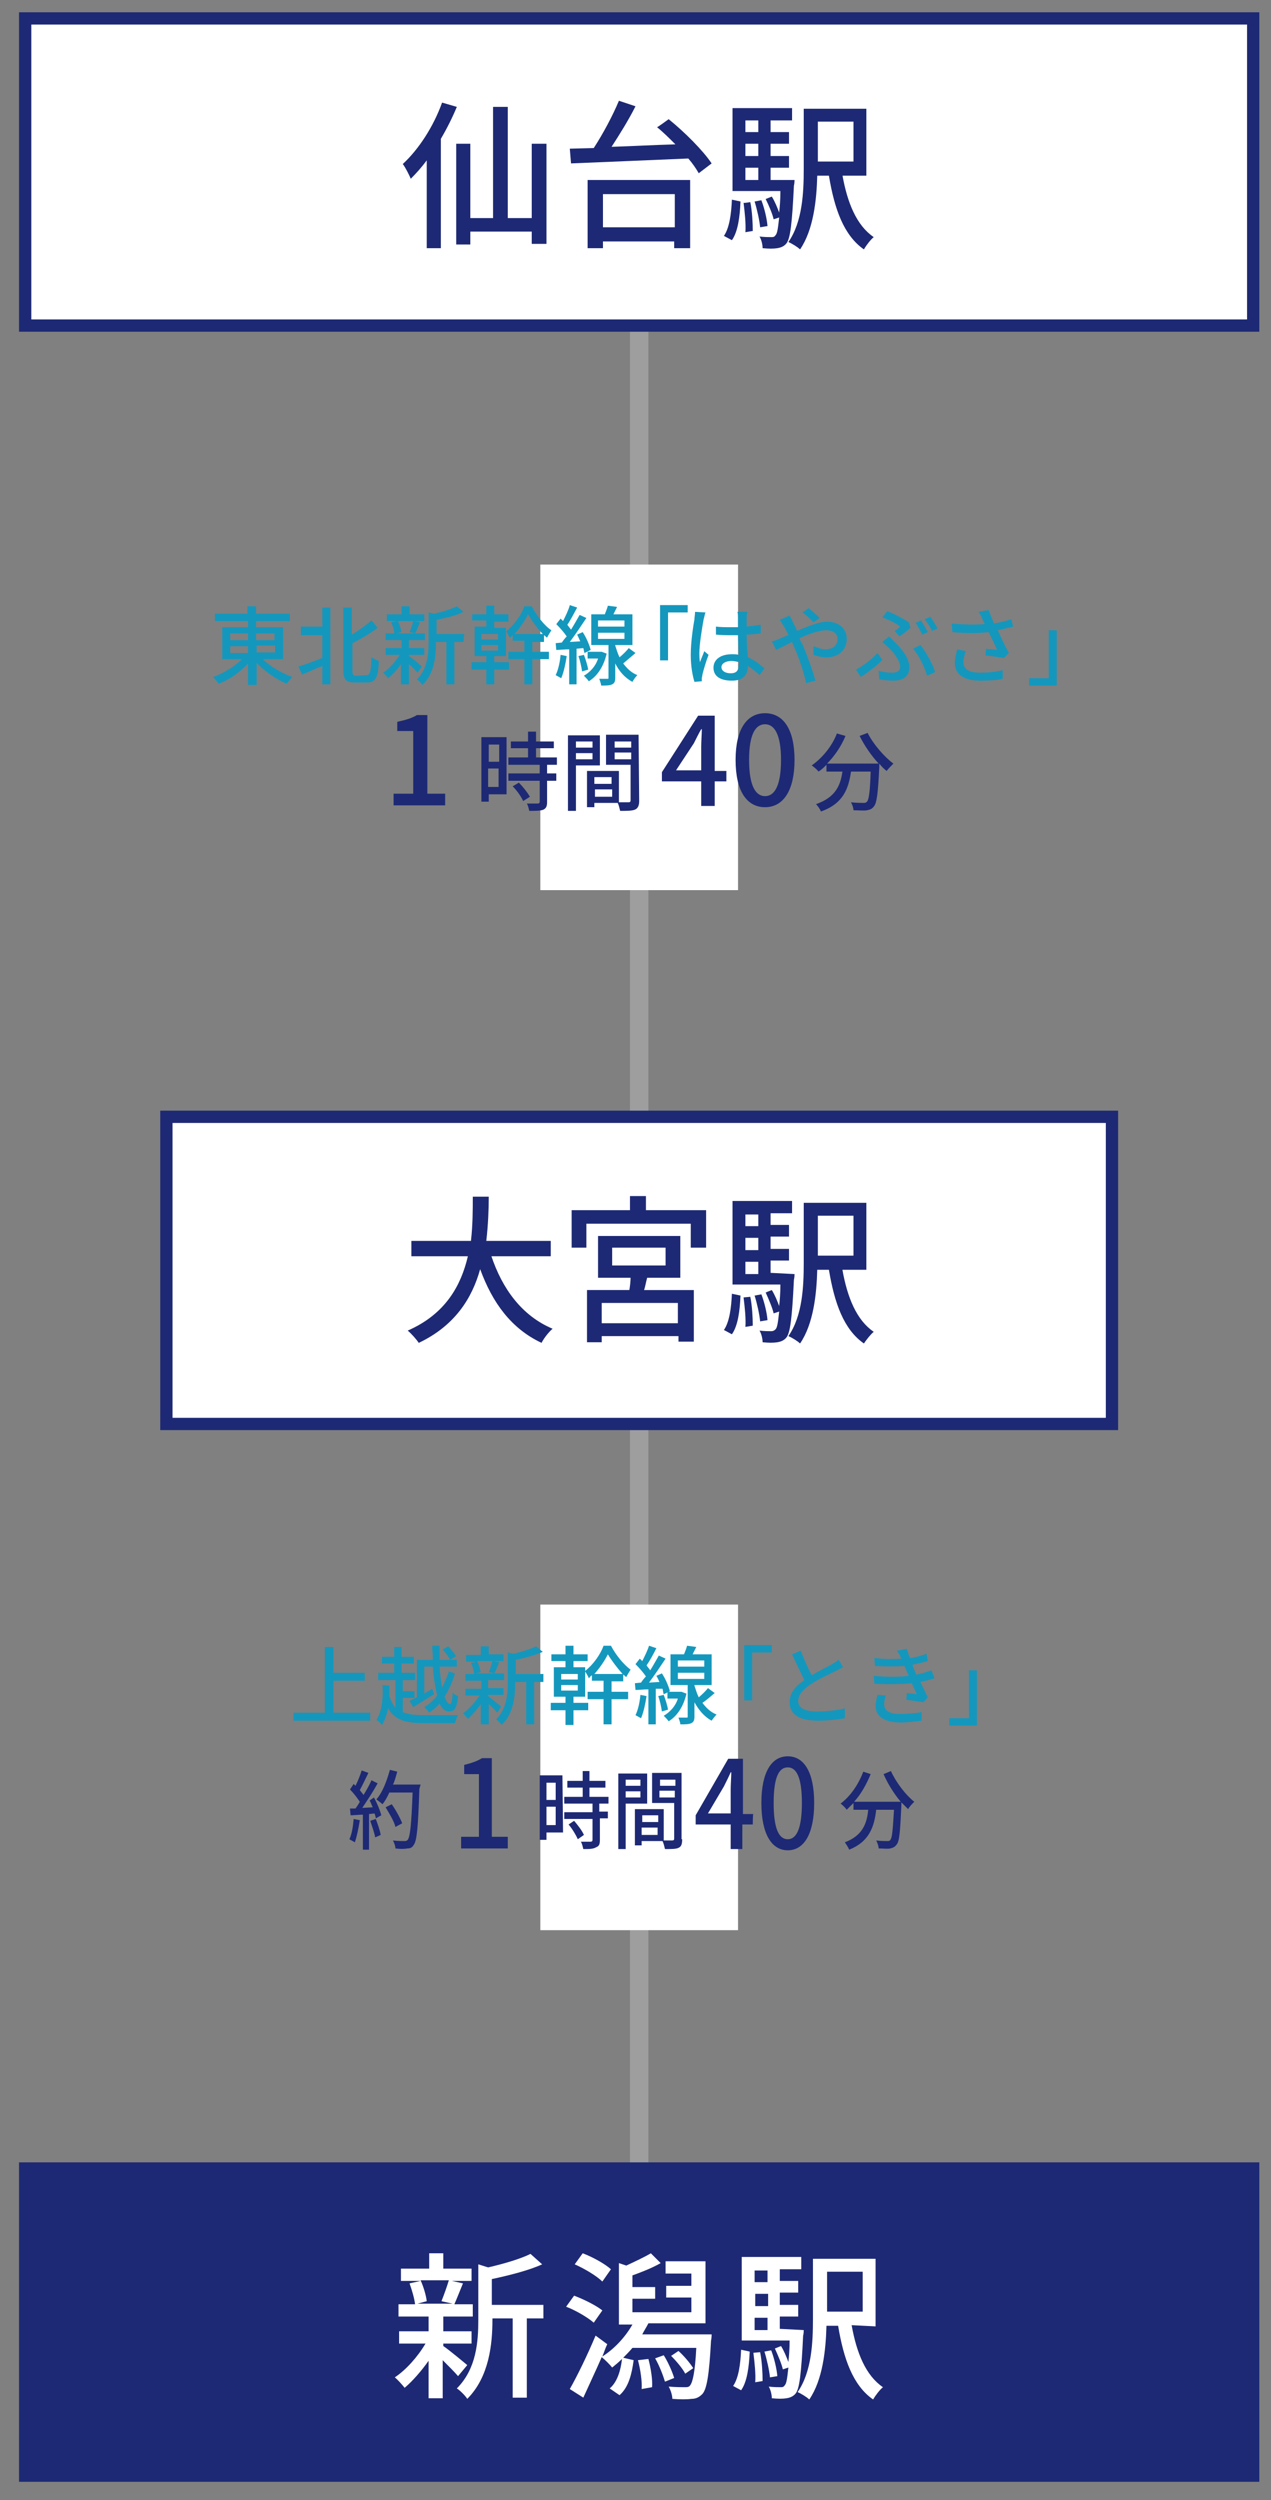 <?xml version="1.0" encoding="utf-8"?>
<!-- Generator: Adobe Illustrator 28.0.0, SVG Export Plug-In . SVG Version: 6.00 Build 0)  -->
<svg version="1.1" id="_レイヤー_2" xmlns="http://www.w3.org/2000/svg" xmlns:xlink="http://www.w3.org/1999/xlink" x="0px"
	 y="0px" viewBox="0 0 207 407" style="enable-background:new 0 0 207 407;" xml:space="preserve">
<rect x="0" y="0" width="207" height="407" fill="#808080" stroke="none"/>
<style type="text/css">
	.st0{fill:none;stroke:#9E9E9F;stroke-width:3;stroke-miterlimit:10;}
	.st1{fill:#FFFFFF;}
	.st2{fill:#1497BD;}
	.st3{fill:#1D2974;}
	.st4{fill:#FFFFFF;stroke:#1D2974;stroke-width:2;stroke-miterlimit:10;}
	.st5{fill:#1D2974;stroke:#1D2974;stroke-width:2;stroke-miterlimit:10;}
	.st6{fill:none;}
</style>
<g id="_レイヤー_1-2">
	<line class="st0" x1="104.1" y1="53" x2="104.1" y2="353"/>
	<rect x="88" y="261.2" class="st1" width="32.2" height="53"/>
	<path class="st2" d="M60.3,278.8v1.3H47.8v-1.3h5.1v-10.7h1.4v4.2h5.1v1.3h-5.1v5.2L60.3,278.8L60.3,278.8z"/>
	<path class="st2" d="M65.6,278.7c0.9,0.4,2,0.5,3.4,0.5c0.8,0,4.6,0,5.6,0c-0.2,0.3-0.4,0.9-0.5,1.3H69c-2.9,0-4.7-0.5-5.8-2.4
		c-0.2,1-0.5,1.9-1,2.7c-0.2-0.3-0.6-0.7-0.9-0.8c1-1.6,1.1-3.9,1-5.7l1.1,0.1c0,0.6,0,1.1,0,1.7c0.3,0.8,0.6,1.4,1,1.9v-4.5h-2.8
		v-1.2h2.6v-1.5h-2v-1.1h2v-1.6h1.2v1.6h2v1.1h-2v1.5h2.2v1.2h-2v1.8h1.9v1.1h-1.9L65.6,278.7L65.6,278.7z M68,270.2h2.5
		c0-0.8-0.1-1.5-0.1-2.3h1.2c0,0.8,0,1.6,0,2.3h2.8v1.1h-2.8c0.1,1.3,0.2,2.4,0.4,3.4c0.4-0.8,0.8-1.7,1.1-2.6l1,0.3
		c-0.4,1.4-1,2.7-1.7,3.8c0.3,0.8,0.6,1.2,0.9,1.2c0.2,0,0.4-0.6,0.4-1.9c0.2,0.3,0.6,0.5,0.9,0.6c-0.2,1.9-0.5,2.5-1.5,2.5
		c-0.6,0-1.2-0.5-1.5-1.3c-0.5,0.6-1.1,1.1-1.7,1.5c-0.2-0.3-0.6-0.7-0.8-0.9c0.8-0.5,1.5-1.1,2.1-1.9c-0.3-1.2-0.6-2.9-0.7-4.7
		h-1.4v4.4l1.3-0.8l0.3,0.9c-1.2,0.7-2.4,1.5-3.4,2.1l-0.6-1c0.3-0.2,0.7-0.4,1.2-0.6V270.2L68,270.2z M73.3,270.2
		c-0.2-0.5-0.8-1.2-1.2-1.7l0.9-0.5c0.5,0.5,1,1.2,1.3,1.6L73.3,270.2L73.3,270.2z"/>
	<path class="st2" d="M81,278.8c-0.3-0.3-0.8-0.9-1.4-1.4v3.3h-1.3v-3.3c-0.6,0.9-1.4,1.8-2.1,2.4c-0.2-0.3-0.6-0.7-0.8-0.9
		c0.9-0.6,2-1.8,2.7-2.9h-2.3v-1.1h2.6v-1.3h-2.6v-1.1h1.4c0-0.5-0.2-1.2-0.5-1.8l0.9-0.2h-1.7v-1.1h2.4V268h1.3v1.3h2.4v1.1h-1.7
		l1,0.2c-0.3,0.7-0.5,1.3-0.8,1.8h1.6v1.1h-2.6v1.3h2.5v1.1h-2.5v0.2c0.5,0.4,1.8,1.4,2.1,1.7L81,278.8L81,278.8z M77.7,270.4
		c0.3,0.6,0.5,1.3,0.6,1.8l-0.8,0.2h3.1l-1-0.2c0.2-0.5,0.5-1.3,0.6-1.8H77.7z M88.5,273.8H87v6.9h-1.3v-6.9h-1.8v0.1
		c0,2.1-0.2,5-2.2,6.9c-0.2-0.3-0.6-0.7-0.9-0.9c1.7-1.7,1.9-4.1,1.9-6V269l0.9,0.2c1.4-0.3,2.9-0.8,3.7-1.2l1.1,0.9
		c-1.2,0.5-2.9,1-4.4,1.3v2.3h4.5L88.5,273.8L88.5,273.8z"/>
	<path class="st2" d="M99.6,275.4h2.7v1.2h-2.7v4.1h-1.3v-4.1h-2.6v-1.2h2.6v-1.8h-1.9v-0.9c-0.2,0.1-0.3,0.3-0.5,0.5
		c-0.1-0.3-0.4-0.8-0.6-1.1v4.1h-1.9v1h2.4v1.2h-2.4v2.4h-1.3v-2.4h-2.4v-1.2h2.4v-1h-1.9v-4.8h1.9v-1h-2.3v-1.1h2.3v-1.4h1.3v1.4
		h2.3v1.1h-2.3v1h1.9v0.6c1.3-1,2.5-2.7,3-4.1h1.2c0.8,1.5,2,3,3.2,3.9c-0.2,0.3-0.5,0.8-0.7,1.2c-0.2-0.1-0.3-0.3-0.5-0.4v1.1h-1.9
		L99.6,275.4L99.6,275.4z M94.1,272.5h-2.7v0.9h2.7V272.5z M94.1,274.3h-2.7v0.9h2.7V274.3z M101.4,272.5c-0.9-1-1.8-2.2-2.4-3.2
		c-0.5,1-1.3,2.2-2.2,3.2H101.4z"/>
	<path class="st2" d="M105.3,276.1c-0.2,1.3-0.5,2.7-0.9,3.6c-0.2-0.1-0.7-0.4-0.9-0.5c0.4-0.8,0.7-2.1,0.8-3.3L105.3,276.1
		L105.3,276.1z M106.8,274.9v5.8h-1.2V275c-0.8,0-1.5,0.1-2.1,0.1l-0.1-1.1l1-0.1c0.2-0.3,0.5-0.7,0.8-1c-0.4-0.6-1.1-1.4-1.7-2
		l0.7-0.9c0.1,0.1,0.2,0.2,0.4,0.4c0.4-0.8,0.9-1.8,1.1-2.5l1.2,0.4c-0.5,1-1.1,2.1-1.6,2.8c0.2,0.3,0.4,0.5,0.6,0.8
		c0.5-0.8,1-1.7,1.4-2.4l1.1,0.5c-0.8,1.2-1.8,2.7-2.7,3.9l1.7-0.1c-0.2-0.4-0.3-0.7-0.5-1l0.9-0.4c0.6,0.9,1.1,2.1,1.3,2.9l-1,0.5
		c-0.1-0.2-0.1-0.5-0.2-0.9L106.8,274.9L106.8,274.9z M108.1,275.9c0.3,0.8,0.6,1.8,0.7,2.4l-1,0.3c-0.1-0.7-0.3-1.7-0.6-2.5
		L108.1,275.9L108.1,275.9z M111.8,275.7c-0.5,2.2-1.6,3.7-2.9,4.5c-0.2-0.3-0.6-0.7-0.8-0.9c1-0.6,1.9-1.5,2.3-2.8h-1.7v-1.1h2.1
		l0.2,0L111.8,275.7L111.8,275.7z M116.4,275.6c-0.7,0.6-1.4,1.2-2,1.6c0.6,0.8,1.3,1.5,2.3,1.9c-0.2,0.2-0.6,0.7-0.8,1
		c-1.3-0.7-2.2-1.9-2.8-3v2.3c0,0.6-0.1,0.9-0.5,1.1c-0.4,0.2-1,0.2-1.8,0.2c0-0.3-0.2-0.8-0.3-1.1c0.6,0,1.1,0,1.3,0
		c0.2,0,0.2,0,0.2-0.2v-5.1h-2.8v-5h2.2c0.2-0.5,0.4-1,0.5-1.4l1.5,0.2c-0.2,0.4-0.4,0.8-0.6,1.2h3.1v5h-2.8v0.1
		c0.2,0.6,0.4,1.3,0.7,1.9c0.6-0.5,1.2-1.1,1.5-1.5L116.4,275.6L116.4,275.6z M110.4,271.3h4.3v-1h-4.3V271.3z M110.4,273.3h4.3v-1
		h-4.3V273.3z"/>
	<path class="st2" d="M121.2,267.8h4.5v1.2h-3.2v7.8h-1.3V267.8L121.2,267.8z"/>
	<path class="st2" d="M137.3,271.4c-0.4,0.2-0.7,0.4-1.2,0.6c-0.9,0.5-2.8,1.3-4.1,2.2c-1.2,0.8-2,1.7-2,2.7c0,1.1,1,1.7,3.1,1.7
		c1.5,0,3.4-0.2,4.5-0.5v1.6c-1.1,0.2-2.7,0.4-4.4,0.4c-2.7,0-4.6-0.8-4.6-3c0-1.5,0.9-2.6,2.4-3.6c-0.6-1.2-1.3-2.7-2-4.2l1.4-0.6
		c0.6,1.5,1.2,2.9,1.8,4c1.2-0.7,2.6-1.4,3.3-1.8c0.5-0.3,0.8-0.5,1.1-0.7L137.3,271.4L137.3,271.4z"/>
	<path class="st2" d="M152.2,273.2c-0.6,0.2-1.4,0.4-2.3,0.6c0.4,0.8,0.8,1.7,1.2,2.5l-0.7,0.8c-0.7-0.1-1.9-0.3-2.8-0.4l0.1-1.1
		c0.6,0.1,1.2,0.1,1.6,0.2c-0.2-0.5-0.5-1.1-0.8-1.8c-1.8,0.2-4,0.2-6.1,0.1l-0.1-1.3c2.1,0.2,4.1,0.2,5.7,0l-0.4-0.9
		c-0.1-0.2-0.2-0.5-0.3-0.7c-1.4,0.1-3.1,0.1-4.8,0l-0.1-1.3c1.6,0.2,3.1,0.2,4.4,0.1l-0.1-0.2c-0.2-0.5-0.4-0.7-0.6-1.1l1.6-0.3
		c0.1,0.5,0.3,1,0.5,1.5c0.9-0.1,1.9-0.4,2.7-0.7l0.2,1.2c-0.7,0.2-1.6,0.4-2.5,0.6l0.2,0.6c0.1,0.2,0.3,0.6,0.4,1
		c1.1-0.2,1.9-0.5,2.5-0.7L152.2,273.2L152.2,273.2z M144.3,276c-0.2,0.4-0.3,1-0.3,1.4c0,1,0.7,1.6,2.6,1.6c1.2,0,2.5-0.1,3.5-0.3
		l0,1.4c-0.8,0.1-2.2,0.3-3.4,0.3c-2.5,0-4.1-0.9-4.1-2.7c0-0.6,0.2-1.3,0.3-1.8L144.3,276L144.3,276z"/>
	<path class="st2" d="M159.1,280.9h-4.5v-1.2h3.2v-7.8h1.3L159.1,280.9L159.1,280.9z"/>
	<path class="st3" d="M58.6,296.3c-0.2,1.3-0.5,2.7-0.8,3.6c-0.2-0.1-0.7-0.4-0.9-0.5c0.4-0.8,0.6-2.1,0.7-3.3L58.6,296.3
		L58.6,296.3z M60.9,292.6c0.5,0.9,1,2.1,1.2,2.9l-0.9,0.5c0-0.2-0.1-0.5-0.2-0.8l-0.9,0.1v5.8h-1v-5.7c-0.7,0-1.4,0.1-2,0.1
		l-0.1-1.1l0.9,0c0.2-0.3,0.5-0.7,0.7-1.1c-0.4-0.6-1-1.4-1.6-2l0.6-0.9c0.1,0.1,0.2,0.2,0.3,0.3c0.4-0.8,0.8-1.8,1-2.5l1.1,0.4
		c-0.5,1-1,2.1-1.4,2.8c0.2,0.3,0.5,0.6,0.6,0.8c0.5-0.8,1-1.7,1.3-2.4l1,0.5c-0.7,1.3-1.7,2.8-2.5,4l1.7-0.1
		c-0.2-0.4-0.3-0.8-0.5-1.1L60.9,292.6L60.9,292.6z M61.2,296.1c0.3,0.8,0.7,1.9,0.8,2.6l-0.9,0.4c-0.1-0.7-0.5-1.8-0.8-2.7
		L61.2,296.1L61.2,296.1z M68.3,291.2c-0.2,6.2-0.4,8.4-0.9,9.1c-0.3,0.5-0.6,0.6-1.1,0.6c-0.4,0.1-1.2,0.1-1.9,0
		c0-0.4-0.2-0.9-0.4-1.3c0.8,0.1,1.6,0.1,1.9,0.1c0.3,0,0.4-0.1,0.5-0.2c0.4-0.5,0.6-2.5,0.8-7.7h-3.8c-0.3,0.7-0.7,1.4-1.1,1.9
		c-0.2-0.2-0.8-0.6-1-0.8c1-1.1,1.7-3,2.2-4.8l1.2,0.3c-0.2,0.7-0.4,1.5-0.7,2.1h4.5L68.3,291.2L68.3,291.2z M64.4,297.4
		c-0.2-0.9-1-2.2-1.6-3.2l1-0.5c0.7,1,1.4,2.3,1.7,3.1L64.4,297.4L64.4,297.4z"/>
	<path class="st3" d="M75.1,299H78v-10.2h-2.4v-1.5c1.2-0.3,2.1-0.6,2.9-1.1h1.6V299h2.6v1.9h-7.6V299L75.1,299z"/>
	<path class="st3" d="M91.7,298.3H89v1.2h-1.1V289h3.7L91.7,298.3L91.7,298.3z M89,290.2v2.8h1.5v-2.8H89z M90.5,297.1v-3H89v3H90.5
		z M97.6,293.5v1.4H99v1.1h-1.3v3.5c0,0.7-0.1,1-0.6,1.2C96.6,301,96,301,95,301c-0.1-0.4-0.2-0.9-0.4-1.2c0.7,0,1.4,0,1.6,0
		c0.2,0,0.3-0.1,0.3-0.3v-3.4h-4.6v-1.1h4.6v-1.4h-4.6v-1.1h3v-1.5h-2.5v-1.1h2.5v-1.6H96v1.6h2.6v1.1H96v1.5h3.1v1.1H97.6
		L97.6,293.5z M93.5,296.4c0.6,0.7,1.3,1.6,1.6,2.3l-1,0.7c-0.3-0.7-0.9-1.7-1.5-2.4L93.5,296.4L93.5,296.4z"/>
	<path class="st3" d="M101.9,293.6v7.4h-1.2v-12.3h4.7v4.9L101.9,293.6L101.9,293.6z M101.9,289.7v1h2.4v-1H101.9z M104.3,292.6v-1
		h-2.4v1H104.3z M111.1,299.4c0,0.7-0.1,1.2-0.6,1.4c-0.4,0.2-1.1,0.2-2.2,0.2c-0.1-0.4-0.2-0.9-0.4-1.3h-3.4v0.7h-1.1v-5.9h4.7v5.1
		c0.6,0,1.2,0,1.4,0c0.2,0,0.3-0.1,0.3-0.3v-5.8h-3.6v-4.9h4.8V299.4L111.1,299.4z M104.6,295.5v1.1h2.6v-1.1H104.6z M107.1,298.7
		v-1.2h-2.6v1.2H107.1z M107.5,289.7v1h2.5v-1H107.5z M109.9,292.6v-1.1h-2.5v1.1H109.9z"/>
	<path class="st3" d="M122.6,297h-1.7v4H119v-4h-5.7v-1.5l5.3-9.2h2.4v9h1.7C122.6,295.2,122.6,297,122.6,297z M119,295.2v-3.9
		c0-0.8,0.1-2,0.1-2.8H119c-0.3,0.7-0.7,1.5-1.1,2.3l-2.6,4.4L119,295.2L119,295.2z"/>
	<path class="st3" d="M124,293.5c0-5.1,1.7-7.6,4.3-7.6c2.6,0,4.3,2.5,4.3,7.6s-1.7,7.7-4.3,7.7S124,298.6,124,293.5z M130.6,293.5
		c0-4.2-0.9-5.8-2.3-5.8s-2.3,1.5-2.3,5.8s0.9,5.9,2.3,5.9S130.6,297.7,130.6,293.5z"/>
	<path class="st3" d="M145.1,288.3c0.8,1.8,2.4,3.9,3.8,5c-0.3,0.3-0.8,0.8-1,1.2c-0.3-0.3-0.7-0.7-1.1-1.1c0,0.1,0,0.4,0,0.5
		c-0.2,4.2-0.3,5.9-0.8,6.4c-0.3,0.4-0.6,0.5-1,0.6c-0.4,0.1-1.2,0-1.9,0c0-0.4-0.2-0.9-0.4-1.3c0.8,0.1,1.5,0.1,1.8,0.1
		c0.2,0,0.4,0,0.5-0.2c0.3-0.3,0.4-1.6,0.6-4.9h-2.9c-0.3,2.7-1.1,5.2-4.4,6.5c-0.1-0.3-0.5-0.9-0.7-1.2c2.9-1.1,3.6-3.1,3.8-5.3
		H139v-1.1c-0.4,0.4-0.8,0.8-1.1,1.1c-0.2-0.3-0.7-0.8-1-1c1.6-1.2,2.9-3.1,3.7-5.2l1.2,0.4c-0.7,1.7-1.6,3.3-2.7,4.5h7.6
		c-1.1-1.3-2.1-2.9-2.8-4.5L145.1,288.3L145.1,288.3z"/>
	<rect x="88" y="91.9" class="st1" width="32.2" height="53"/>
	<g>
		<path class="st2" d="M42.8,107.3c1.2,1.2,3.1,2.3,4.8,2.9c-0.3,0.3-0.7,0.8-0.9,1.1c-1.7-0.7-3.6-2-4.9-3.4v3.6h-1.4v-3.5
			c-1.3,1.4-3.1,2.7-4.8,3.3c-0.2-0.3-0.6-0.8-0.9-1.1c1.7-0.6,3.5-1.7,4.7-2.9h-3.2v-5.2h4.2v-1H35v-1.2h5.3v-1.2h1.4v1.2h5.5v1.2
			h-5.5v1h4.4v5.2L42.8,107.3L42.8,107.3z M37.5,104.2h2.9v-1.1h-2.9V104.2z M37.5,106.3h2.9v-1.1h-2.9V106.3z M41.7,103.1v1.1h3
			v-1.1H41.7z M44.8,105.1h-3v1.1h3V105.1z"/>
		<path class="st2" d="M52.5,98.9h1.3v12.5h-1.3v-3c-1.2,0.5-2.3,1-3.3,1.4l-0.6-1.3c1-0.3,2.4-0.8,3.9-1.4v-3.7H49V102h3.5
			L52.5,98.9L52.5,98.9z M59.7,109.9c0.6,0,0.7-0.6,0.8-2.9c0.3,0.2,0.9,0.5,1.2,0.6c-0.1,2.6-0.5,3.5-1.9,3.5h-2.1
			c-1.4,0-1.8-0.5-1.8-2.2V98.9h1.4v4.4c1.2-0.7,2.4-1.6,3.2-2.3l1,1.2c-1.2,0.9-2.7,1.8-4.1,2.5v4.4c0,0.8,0.1,0.9,0.7,0.9
			L59.7,109.9L59.7,109.9z"/>
		<path class="st2" d="M68,109.5c-0.3-0.3-0.8-0.9-1.4-1.4v3.3h-1.3v-3.3c-0.6,0.9-1.4,1.8-2.1,2.3c-0.2-0.3-0.6-0.7-0.8-0.9
			c1-0.6,2-1.8,2.7-2.9h-2.3v-1.1h2.6v-1.3h-2.6v-1.1h1.4c0-0.5-0.2-1.2-0.5-1.8l1-0.2H63V100h2.4v-1.3h1.3v1.3h2.4v1.1h-1.7l1,0.2
			c-0.3,0.7-0.5,1.3-0.8,1.8h1.6v1.1h-2.6v1.3h2.5v1.1h-2.5v0.2c0.5,0.3,1.8,1.4,2.1,1.7L68,109.5L68,109.5z M64.8,101.1
			c0.3,0.6,0.5,1.3,0.6,1.8l-0.8,0.2h3.1l-1-0.2c0.2-0.5,0.5-1.3,0.6-1.8H64.8z M75.5,104.5h-1.5v6.9h-1.3v-6.9H71v0.1
			c0,2.1-0.2,5-2.2,6.9c-0.2-0.3-0.6-0.7-0.9-0.9c1.7-1.7,1.9-4.1,1.9-6.1v-4.8l0.9,0.2c1.4-0.3,2.9-0.8,3.7-1.2l1.1,0.9
			c-1.2,0.6-2.9,1-4.4,1.3v2.3h4.5L75.5,104.5L75.5,104.5z"/>
		<path class="st2" d="M86.7,106.1h2.7v1.2h-2.7v4.1h-1.3v-4.1h-2.6v-1.2h2.6v-1.8h-1.9v-0.9c-0.2,0.2-0.3,0.3-0.5,0.4
			c-0.1-0.3-0.4-0.8-0.6-1.1v4.1h-1.9v1h2.4v1.2h-2.4v2.4h-1.3v-2.4h-2.4v-1.2h2.4v-1h-1.9v-4.8h1.9v-1h-2.3V100h2.3v-1.4h1.3v1.4
			h2.3v1.2h-2.3v1h1.9v0.6c1.3-1,2.5-2.7,3-4.1h1.2c0.8,1.5,2,3.1,3.2,3.9c-0.2,0.3-0.5,0.8-0.7,1.2c-0.2-0.1-0.3-0.3-0.5-0.4v1.1
			h-1.9L86.7,106.1L86.7,106.1z M81.1,103.2h-2.7v0.9h2.7V103.2z M81.1,105h-2.7v0.9h2.7V105z M88.4,103.2c-0.9-0.9-1.8-2.2-2.4-3.2
			c-0.5,1-1.3,2.2-2.2,3.2H88.4z"/>
		<path class="st2" d="M92.3,106.8c-0.2,1.3-0.5,2.7-0.9,3.6c-0.2-0.1-0.7-0.4-0.9-0.5c0.4-0.8,0.7-2.1,0.8-3.3L92.3,106.8
			L92.3,106.8z M93.9,105.6v5.8h-1.2v-5.7c-0.8,0-1.5,0.1-2.1,0.1l-0.1-1.1l1-0.1c0.2-0.3,0.5-0.7,0.8-1c-0.4-0.6-1.1-1.4-1.7-2
			l0.7-0.9c0.1,0.1,0.2,0.2,0.4,0.4c0.4-0.8,0.9-1.8,1.1-2.6l1.2,0.4c-0.5,0.9-1.1,2.1-1.6,2.8c0.2,0.3,0.4,0.5,0.6,0.8
			c0.5-0.8,1-1.7,1.4-2.4l1.1,0.5c-0.8,1.2-1.8,2.7-2.7,3.9l1.7-0.1c-0.2-0.4-0.3-0.7-0.5-1.1l0.9-0.4c0.6,0.9,1.1,2.1,1.3,2.9
			l-1,0.5c-0.1-0.2-0.1-0.5-0.2-0.8L93.9,105.6L93.9,105.6z M95.1,106.6c0.3,0.8,0.6,1.8,0.7,2.4l-1,0.3c-0.1-0.7-0.3-1.7-0.6-2.5
			L95.1,106.6L95.1,106.6z M98.8,106.4c-0.5,2.2-1.6,3.7-2.9,4.5c-0.2-0.3-0.6-0.7-0.8-0.9c1-0.6,1.9-1.5,2.3-2.8h-1.7v-1.1h2.1
			l0.2,0L98.8,106.4L98.8,106.4z M103.5,106.3c-0.7,0.6-1.4,1.2-2,1.7c0.6,0.8,1.3,1.5,2.3,1.9c-0.2,0.2-0.6,0.7-0.8,1.1
			c-1.3-0.7-2.2-1.8-2.8-3v2.3c0,0.6-0.1,0.9-0.5,1.1c-0.4,0.2-1,0.2-1.8,0.2c0-0.3-0.2-0.8-0.3-1.1c0.6,0,1.1,0,1.3,0
			c0.2,0,0.2,0,0.2-0.2V105h-2.8v-5h2.2c0.2-0.5,0.4-1,0.5-1.4l1.5,0.2c-0.2,0.4-0.4,0.8-0.6,1.2h3.1v5h-2.8v0.1
			c0.2,0.6,0.4,1.3,0.7,1.9c0.6-0.5,1.2-1.1,1.5-1.5L103.5,106.3L103.5,106.3z M97.4,102h4.3v-1h-4.3V102z M97.4,104h4.3v-1h-4.3
			V104z"/>
		<path class="st2" d="M107.5,98.5h4.5v1.2h-3.2v7.8h-1.3V98.5L107.5,98.5z"/>
		<path class="st2" d="M114.9,99.7c-0.1,0.2-0.2,0.8-0.3,1.1c-0.2,1.1-0.7,4-0.7,5.5c0,0.5,0,0.9,0.1,1.5c0.2-0.6,0.5-1.2,0.7-1.8
			l0.7,0.6c-0.4,1-0.8,2.4-1,3.2c0,0.2-0.1,0.5-0.1,0.6c0,0.1,0,0.3,0,0.5l-1.2,0.1c-0.3-1-0.6-2.5-0.6-4.4c0-2.1,0.4-4.7,0.6-5.8
			c0-0.3,0.1-0.8,0.1-1.2L114.9,99.7L114.9,99.7z M123.7,109.9c-0.6-0.6-1.3-1.1-1.9-1.5v0c0,1.3-0.6,2.4-2.6,2.4s-3-0.8-3-2.1
			s1.1-2.2,3-2.2c0.4,0,0.8,0,1.1,0.1c0-1-0.1-2.2-0.1-3.2c-0.4,0-0.8,0-1.2,0c-0.8,0-1.6,0-2.4-0.1v-1.3c0.8,0.1,1.6,0.1,2.4,0.1
			c0.4,0,0.8,0,1.2,0c0-0.7,0-1.3,0-1.6c0-0.2,0-0.6-0.1-0.9h1.6c0,0.3-0.1,0.6-0.1,0.8c0,0.3,0,0.9,0,1.6c0.8-0.1,1.6-0.2,2.3-0.3
			v1.4c-0.7,0.1-1.5,0.2-2.3,0.2c0,1.4,0.1,2.6,0.2,3.7c1.2,0.5,2,1.2,2.7,1.8L123.7,109.9L123.7,109.9z M120.4,107.8
			c-0.4-0.1-0.8-0.2-1.3-0.2c-0.9,0-1.6,0.4-1.6,1c0,0.6,0.6,1,1.5,1c1,0,1.3-0.5,1.3-1.4C120.4,108.1,120.4,107.8,120.4,107.8z"/>
		<path class="st2" d="M128.6,100.2c0.1,0.2,0.4,0.7,0.5,1c0.2,0.4,0.5,0.9,0.7,1.5c1.7-0.7,3.5-1.5,4.9-1.5c2,0,3.2,1.2,3.2,2.8
			c0,1.7-1.2,3-3.3,3c-0.8,0-1.6-0.2-2.1-0.4l0-1.4c0.6,0.2,1.3,0.5,1.9,0.5c1.3,0,2-0.7,2-1.7c0-0.8-0.6-1.4-1.9-1.4
			c-1.1,0-2.8,0.6-4.3,1.3c0.1,0.3,0.3,0.7,0.5,1c0.7,1.6,1.7,4.4,2.1,5.9l-1.5,0.4c-0.4-1.7-1.1-4-1.9-5.7l-0.4-1
			c-1,0.5-2,1-2.6,1.3l-0.7-1.4c0.5-0.1,1-0.3,1.2-0.4c0.4-0.2,0.9-0.4,1.5-0.6c-0.2-0.5-0.5-1-0.7-1.4c-0.2-0.3-0.5-0.8-0.7-1.1
			L128.6,100.2L128.6,100.2z M132.5,101.3c-0.5-0.5-1.2-1.2-1.8-1.6l1-0.7c0.5,0.4,1.3,1.1,1.8,1.6L132.5,101.3L132.5,101.3z"/>
		<path class="st2" d="M140.2,110.2l-0.8-1.2c1.2-0.6,2.7-1.8,3.5-2.7l0.8,1.1C143,108.2,141.6,109.3,140.2,110.2L140.2,110.2z
			 M143.1,109.2c0.7,0.2,1.4,0.3,2.2,0.3c0.7,0,1.3-0.2,1.3-1c0-0.9-1-2.2-1.7-2.9c-0.3-0.3-0.8-0.7-1.2-1.1l1.1-0.9
			c0.4,0.4,0.7,0.7,1.1,1.1c1.4,1.4,2.2,2.7,2.2,3.9c0,1.8-1.4,2.2-2.6,2.2c-0.8,0-1.6-0.1-2.3-0.2L143.1,109.2L143.1,109.2z
			 M145.7,102.7c0.4-0.2,0.7-0.5,0.9-0.7c-0.6-0.5-1.8-1.1-2.9-1.5l0.8-1c1.1,0.4,2.6,1.2,3.5,1.8l0.3,0.9c-0.4,0.3-1.2,1-1.8,1.4
			L145.7,102.7L145.7,102.7z M151,110c-0.4-1.3-1.3-3.3-2.3-4.4l1.2-0.6c0.9,1.1,2,3.1,2.4,4.4L151,110L151,110z M151.1,102.9
			l-0.9,0.4c-0.3-0.6-0.7-1.4-1.1-1.9l0.9-0.4C150.3,101.5,150.8,102.3,151.1,102.9L151.1,102.9z M152.7,102.3l-0.9,0.4
			c-0.3-0.6-0.8-1.4-1.2-1.9l0.9-0.4C151.9,100.9,152.4,101.8,152.7,102.3z"/>
		<path class="st2" d="M165,102c-0.8,0.2-1.6,0.4-2.5,0.6c0.5,1.1,1.2,2.6,1.8,3.7l-0.8,0.8c-0.7-0.1-2-0.3-3-0.4l0.1-1.1
			c0.5,0.1,1.4,0.1,1.8,0.2c-0.4-0.8-0.9-2-1.4-2.9c-1.8,0.2-3.7,0.2-5.9,0l-0.1-1.4c2,0.2,3.8,0.2,5.4,0.1l-0.4-0.8
			c-0.2-0.6-0.4-0.8-0.6-1.2l1.6-0.3c0.3,0.8,0.6,1.5,0.9,2.2c1-0.2,1.9-0.4,2.8-0.7L165,102L165,102z M157.3,106
			c-0.2,0.5-0.4,1.3-0.4,1.7c0,1.1,0.7,1.8,2.7,1.8c1.9,0,2.7-0.2,3.7-0.4l0,1.4c-0.8,0.2-1.9,0.3-3.7,0.3c-2.7,0-4.1-1.1-4.1-2.9
			c0-0.6,0.2-1.4,0.4-2.2L157.3,106L157.3,106z"/>
		<path class="st2" d="M172.1,111.6h-4.5v-1.2h3.2v-7.8h1.3L172.1,111.6L172.1,111.6z"/>
	</g>
	<g>
		<path class="st3" d="M64.1,129.2h3.2V119h-2.6v-1.5c1.4-0.3,2.4-0.6,3.2-1.1h1.7v12.8h2.9v1.9h-8.4
			C64.1,131.1,64.1,129.2,64.1,129.2z"/>
		<path class="st3" d="M82.5,129.3h-2.9v1.2h-1.2V120h4.1V129.3L82.5,129.3z M79.6,121.2v2.8h1.7v-2.8H79.6z M81.2,128.1v-3h-1.7v3
			H81.2z M89.1,124.5v1.4h1.5v1.2h-1.5v3.5c0,0.7-0.2,1-0.6,1.2c-0.5,0.2-1.2,0.2-2.3,0.2c-0.1-0.4-0.2-0.9-0.4-1.2
			c0.8,0,1.6,0,1.8,0c0.2,0,0.3-0.1,0.3-0.3v-3.4h-5.1v-1.2h5.1v-1.4h-5.1v-1.2H86v-1.5h-2.8v-1.1H86v-1.6h1.3v1.6h2.9v1.1h-2.9v1.5
			h3.4v1.2L89.1,124.5L89.1,124.5z M84.5,127.4c0.7,0.7,1.4,1.6,1.8,2.3l-1.1,0.7c-0.3-0.7-1-1.7-1.7-2.4L84.5,127.4L84.5,127.4z"/>
		<path class="st3" d="M93.8,124.6v7.4h-1.3v-12.3h5.2v4.9L93.8,124.6L93.8,124.6z M93.8,120.7v1h2.7v-1H93.8z M96.5,123.6v-1h-2.7
			v1H96.5z M104.1,130.4c0,0.7-0.2,1.2-0.7,1.4c-0.5,0.2-1.3,0.2-2.4,0.2c-0.1-0.4-0.2-0.9-0.4-1.3h-3.8v0.7h-1.2v-5.9h5.2v5.1
			c0.7,0,1.4,0,1.6,0c0.2,0,0.3-0.1,0.3-0.3v-5.8h-4v-4.9h5.3L104.1,130.4L104.1,130.4z M96.8,126.5v1.1h2.8v-1.1H96.8z M99.7,129.7
			v-1.2h-2.8v1.2H99.7z M100.1,120.7v1h2.7v-1H100.1z M102.8,123.6v-1.1h-2.7v1.1H102.8z"/>
		<path class="st3" d="M118.3,127.2h-1.9v4h-2.2v-4h-6.4v-1.5l5.9-9.2h2.7v9h1.9V127.2z M114.2,125.4v-3.9c0-0.8,0.1-2,0.1-2.8h-0.1
			c-0.4,0.7-0.8,1.5-1.2,2.3l-2.9,4.4C110.2,125.4,114.2,125.4,114.2,125.4z"/>
		<path class="st3" d="M119.8,123.7c0-5.1,1.9-7.6,4.8-7.6s4.8,2.5,4.8,7.6c0,5.1-1.9,7.7-4.8,7.7S119.8,128.9,119.8,123.7z
			 M127.2,123.7c0-4.2-1.1-5.8-2.6-5.8s-2.6,1.5-2.6,5.8s1.1,5.9,2.6,5.9S127.2,128,127.2,123.7z"/>
		<path class="st3" d="M141.3,119.3c0.9,1.8,2.7,3.9,4.2,5c-0.3,0.3-0.8,0.8-1.1,1.2c-0.4-0.3-0.8-0.7-1.2-1.2c0,0.1,0,0.4,0,0.6
			c-0.2,4.2-0.4,5.9-0.9,6.4c-0.3,0.4-0.6,0.5-1.1,0.6c-0.5,0.1-1.3,0-2.2,0c0-0.4-0.2-0.9-0.4-1.3c0.9,0.1,1.6,0.1,2,0.1
			c0.3,0,0.4,0,0.6-0.2c0.3-0.3,0.5-1.6,0.6-4.9h-3.2c-0.4,2.7-1.2,5.2-4.9,6.5c-0.1-0.3-0.5-0.9-0.8-1.2c3.2-1.1,4-3.1,4.3-5.3
			h-2.6v-1.1c-0.4,0.4-0.8,0.8-1.3,1.1c-0.2-0.3-0.8-0.8-1.1-1c1.7-1.2,3.3-3.1,4.1-5.2l1.4,0.4c-0.7,1.7-1.8,3.3-3,4.5h8.4
			c-1.2-1.3-2.3-2.9-3.1-4.5L141.3,119.3L141.3,119.3z"/>
	</g>
	<rect x="27.1" y="181.8" class="st4" width="154" height="50"/>
	<path class="st3" d="M80,204.4c1.8,5.4,5,9.8,10,11.9c-0.6,0.5-1.4,1.5-1.8,2.3c-4.9-2.3-8-6.5-10-12c-1.3,4.7-4.1,9.2-10,12
		c-0.4-0.6-1.2-1.5-1.8-2c6.2-2.7,8.7-7.4,9.8-12.1h-9.2v-2.5h9.7c0.3-2.6,0.3-5.1,0.3-7.2h2.6c0,2.1-0.1,4.6-0.4,7.2h10.5v2.5H80z"
		/>
	<path class="st3" d="M115,197v6.1h-2.5v-3.9h-17v3.9h-2.4V197h9.5v-2.3h2.6v2.3H115L115,197z M105.4,208c-0.2,0.7-0.3,1.4-0.5,2
		h8.1v8.4h-2.5v-0.9H98v1h-2.4V210h6.9c0.1-0.6,0.2-1.4,0.2-2h-5.3v-6.8h13.4v6.8L105.4,208L105.4,208z M110.4,212.1H98v3.3h12.4
		V212.1z M99.7,206h8.7v-2.9h-8.7V206z"/>
	<path class="st3" d="M117.9,216.5c0.9-1.3,1.2-3.6,1.3-5.9l1.4,0.3c-0.1,2.4-0.4,4.9-1.4,6.3L117.9,216.5L117.9,216.5z
		 M129.4,207.4c0,0,0,0.6-0.1,0.9c-0.3,6.3-0.6,8.6-1.2,9.4c-0.4,0.5-0.9,0.7-1.5,0.8c-0.6,0.1-1.4,0.1-2.4,0c0-0.6-0.2-1.4-0.5-1.9
		c0.8,0.1,1.5,0.1,1.9,0.1c0.3,0,0.5-0.1,0.7-0.3c0.3-0.3,0.4-1.1,0.6-2.9l-0.9,0.3c-0.2-0.9-0.8-2.3-1.3-3.4l1-0.4
		c0.5,0.8,0.9,1.8,1.2,2.6c0.1-0.9,0.2-2.1,0.2-3.5h-7.8v-13.6h9.7v2h-3.5v1.9h3v1.9h-3v2h3v1.9h-3v2L129.4,207.4L129.4,207.4z
		 M122.2,211.1c0.3,1.5,0.4,3.4,0.4,4.7l-1.2,0.2c0.1-1.3-0.1-3.2-0.3-4.8L122.2,211.1z M121.4,197.7v1.9h2.1v-1.9H121.4z
		 M123.5,201.5h-2.1v2h2.1V201.5z M121.4,207.4h2.1v-2h-2.1V207.4z M123.8,215.1c-0.1-1.1-0.5-2.9-0.9-4.2l1.1-0.2
		c0.5,1.3,0.9,3,1,4.2L123.8,215.1z M137.2,206.7c0.8,4.5,2.3,8.2,5.1,10.1c-0.5,0.4-1.2,1.3-1.6,1.9c-3.3-2.3-4.8-6.6-5.7-12h-1.9
		c-0.1,3.9-0.6,8.8-2.8,12c-0.4-0.4-1.4-1-1.9-1.2c2.3-3.3,2.5-8.1,2.5-11.9v-9.8h10.2v10.9H137.2L137.2,206.7z M133.2,197.9v6.5
		h5.8v-6.5H133.2z"/>
</g>
<g id="_路線図">
	<rect x="4.1" y="3" class="st4" width="200" height="50"/>
	<g>
		<path class="st3" d="M74.4,17.4c-0.7,1.7-1.6,3.5-2.6,5.2v17.8h-2.3V26.1c-0.8,1.1-1.7,2.1-2.6,3c-0.2-0.5-0.9-1.9-1.3-2.4
			c2.6-2.4,5-6.1,6.4-10L74.4,17.4L74.4,17.4z M89,23.4v16.3h-2.4v-2H76.6v2.1h-2.3V23.4h2.3v12.1h3.7V17.4h2.4v18.1h3.9V23.4
			L89,23.4L89,23.4z"/>
		<path class="st3" d="M108.9,19.4c2.6,2.1,5.6,5.1,7,7.2l-2.1,1.6c-0.4-0.7-1-1.6-1.7-2.4c-6.9,0.3-14.3,0.6-19.1,0.8l-0.2-2.4
			l3.9-0.1c1.5-2.3,3.1-5.3,4.1-7.7l2.7,0.9c-1.1,2.2-2.6,4.6-3.9,6.6c3.2-0.1,6.8-0.3,10.4-0.4c-1-1-2-2-3-2.8
			C107,20.8,108.9,19.4,108.9,19.4z M95.7,29.3h16.7v11.1h-2.6v-1.1H98.2v1.1h-2.5C95.7,40.5,95.7,29.3,95.7,29.3z M98.2,31.6V37
			h11.7v-5.4C109.9,31.6,98.2,31.6,98.2,31.6z"/>
		<path class="st3" d="M117.9,38.4c0.9-1.3,1.2-3.6,1.3-5.9l1.4,0.3c-0.1,2.4-0.4,4.9-1.4,6.3L117.9,38.4L117.9,38.4z M129.4,29.3
			c0,0,0,0.6-0.1,0.9c-0.3,6.3-0.6,8.6-1.2,9.4c-0.4,0.5-0.9,0.7-1.5,0.8c-0.6,0.1-1.4,0.1-2.4,0c0-0.6-0.2-1.4-0.5-1.9
			c0.8,0.1,1.5,0.1,1.9,0.1c0.3,0,0.5,0,0.7-0.3c0.3-0.3,0.4-1.1,0.6-2.9l-0.9,0.3c-0.2-0.9-0.8-2.3-1.3-3.3l1-0.4
			c0.5,0.8,0.9,1.8,1.2,2.6c0.1-0.9,0.2-2.1,0.2-3.5h-7.8V17.6h9.7v2h-3.5v1.9h3v1.9h-3v2h3v1.9h-3v2L129.4,29.3L129.4,29.3z
			 M122.2,32.9c0.3,1.5,0.4,3.4,0.4,4.7l-1.2,0.2c0.1-1.3-0.1-3.2-0.3-4.8C121.1,33.1,122.2,32.9,122.2,32.9z M121.4,19.6v1.9h2.1
			v-1.9H121.4z M123.5,23.4h-2.1v2h2.1V23.4z M121.4,29.3h2.1v-2h-2.1V29.3z M123.8,37c-0.1-1.1-0.5-2.9-0.9-4.2l1.1-0.2
			c0.5,1.3,0.9,3,1,4.2L123.8,37z M137.2,28.5c0.8,4.5,2.3,8.2,5.1,10.1c-0.5,0.4-1.2,1.3-1.6,2c-3.3-2.3-4.8-6.6-5.7-12h-1.9
			c-0.1,3.9-0.6,8.8-2.8,12c-0.4-0.4-1.4-1-1.9-1.2c2.3-3.3,2.5-8.1,2.5-11.9v-9.8h10.2v10.9H137.2L137.2,28.5z M133.2,19.8v6.5h5.8
			v-6.5H133.2z"/>
	</g>
	<rect x="4.1" y="353" class="st5" width="200" height="50"/>
	<g>
		<path class="st1" d="M74.6,386.8c-0.5-0.6-1.6-1.7-2.5-2.6v6.2h-2.3v-6.1c-1.2,1.7-2.6,3.3-3.9,4.4c-0.4-0.5-1.1-1.3-1.6-1.7
			c1.8-1.2,3.7-3.3,5-5.5h-4.3v-2h4.8v-2.4h-4.9v-2h2.7c-0.1-0.9-0.5-2.3-0.9-3.4l1.8-0.4h-3.2v-2h4.6v-2.5h2.3v2.5h4.6v2h-3.2
			l1.8,0.4c-0.5,1.2-1,2.5-1.4,3.4h3v2h-4.8v2.4h4.6v2h-4.6v0.4c0.9,0.6,3.3,2.6,3.9,3.1L74.6,386.8L74.6,386.8z M68.5,371.2
			c0.5,1.1,0.9,2.5,1,3.4L68,375h5.7l-1.8-0.4c0.4-1,0.9-2.4,1.2-3.4H68.5z M88.5,377.4h-2.7v12.9h-2.3v-12.9h-3.3v0.2
			c0,3.9-0.5,9.3-4.1,12.9c-0.3-0.5-1.2-1.4-1.7-1.7c3.2-3.2,3.5-7.6,3.5-11.2v-9l1.6,0.5c2.6-0.6,5.3-1.4,6.9-2.2l1.9,1.7
			c-2.2,1-5.4,1.8-8.2,2.4v4.2h8.4L88.5,377.4L88.5,377.4z"/>
		<path class="st1" d="M96.7,378.1c-0.9-0.8-2.9-2-4.5-2.6l1.3-1.8c1.6,0.6,3.6,1.6,4.6,2.4L96.7,378.1L96.7,378.1z M115.9,380
			c0,0,0,0.7-0.1,1c-0.3,5.7-0.7,7.9-1.4,8.7c-0.5,0.5-1,0.8-1.8,0.8c-0.7,0.1-1.8,0.1-3.1,0c0-0.6-0.3-1.5-0.6-2
			c1.1,0.1,2.2,0.1,2.6,0.1s0.7,0,0.9-0.3c0.4-0.5,0.8-2.1,1-6.1H103c-0.5,0.6-1,1.1-1.5,1.6l1.7,0.4c-0.3,2.2-0.8,4.4-2.3,5.7
			l-1.6-1.1c1.2-1,1.8-2.9,2-4.8c-0.5,0.5-1.1,1-1.6,1.4c-0.3-0.4-1.2-1.3-1.7-1.7c-1,2.3-2.1,4.6-3,6.6l-2.2-1.4
			c1.2-2.1,2.9-5.6,4.2-8.7l1.9,1.4c-0.3,0.6-0.5,1.3-0.8,2c1.9-1.2,3.7-3.1,4.9-5.2h-2.2v-10l1.2,0.4c1.3-0.6,3-1.4,4-2l1.6,1.6
			c-1.4,0.8-3.2,1.5-4.6,2v1.9h3.7v1.9H103v2.2h9.6V374h-4.1v-1.9h4.1v-2h-4.2v-2h6.5v10.1h-9.3c-0.3,0.6-0.7,1.2-1,1.8L115.9,380
			L115.9,380z M98.1,371.4c-0.9-0.9-2.9-2.1-4.5-2.8l1.3-1.8c1.6,0.6,3.6,1.7,4.6,2.6L98.1,371.4L98.1,371.4z M105.6,384
			c0.4,1.5,0.7,3.4,0.6,4.6l-1.7,0.3c0.1-1.2-0.2-3.2-0.6-4.7L105.6,384L105.6,384z M108.1,383.4c0.7,1.1,1.4,2.7,1.7,3.7l-1.5,0.6
			c-0.3-1-0.9-2.6-1.6-3.8L108.1,383.4L108.1,383.4z M111.6,386.4c-0.4-0.8-1.4-2-2.3-2.9l1.2-0.8c0.9,0.8,1.9,2,2.4,2.8
			L111.6,386.4L111.6,386.4z"/>
		<path class="st1" d="M119.4,388.4c0.9-1.3,1.2-3.6,1.3-5.9l1.4,0.3c-0.1,2.4-0.4,4.9-1.4,6.3L119.4,388.4L119.4,388.4z
			 M130.9,379.3c0,0,0,0.6-0.1,0.9c-0.3,6.3-0.6,8.6-1.2,9.4c-0.4,0.5-0.9,0.7-1.5,0.8c-0.6,0.1-1.4,0.1-2.4,0
			c0-0.6-0.2-1.4-0.5-1.9c0.8,0.1,1.5,0.1,1.9,0.1c0.3,0,0.5,0,0.7-0.3c0.3-0.3,0.4-1.1,0.6-2.9l-0.9,0.3c-0.2-0.9-0.8-2.3-1.3-3.4
			l1-0.4c0.5,0.8,0.9,1.8,1.2,2.6c0.1-0.9,0.2-2.1,0.2-3.5h-7.8v-13.6h9.7v2h-3.5v1.9h3v1.9h-3v2h3v1.9h-3v2L130.9,379.3
			L130.9,379.3z M123.8,382.9c0.3,1.5,0.4,3.4,0.4,4.7l-1.2,0.2c0.1-1.3-0.1-3.2-0.3-4.8L123.8,382.9L123.8,382.9z M122.9,369.6v1.9
			h2.1v-1.9H122.9z M125.1,373.4h-2.1v2h2.1V373.4z M122.9,379.3h2.1v-2h-2.1V379.3z M125.4,387c-0.1-1.1-0.5-2.9-0.9-4.2l1.1-0.2
			c0.5,1.3,0.9,3,1,4.2L125.4,387z M138.7,378.5c0.8,4.5,2.3,8.2,5.1,10.1c-0.5,0.4-1.2,1.3-1.6,2c-3.3-2.3-4.8-6.6-5.7-12h-1.9
			c-0.1,3.9-0.6,8.8-2.8,12c-0.4-0.4-1.4-1-1.9-1.2c2.3-3.3,2.5-8.1,2.5-11.9v-9.8h10.2v11L138.7,378.5L138.7,378.5z M134.7,369.8
			v6.5h5.8v-6.5H134.7z"/>
	</g>
	<rect class="st6" width="207" height="407"/>
</g>
</svg>
